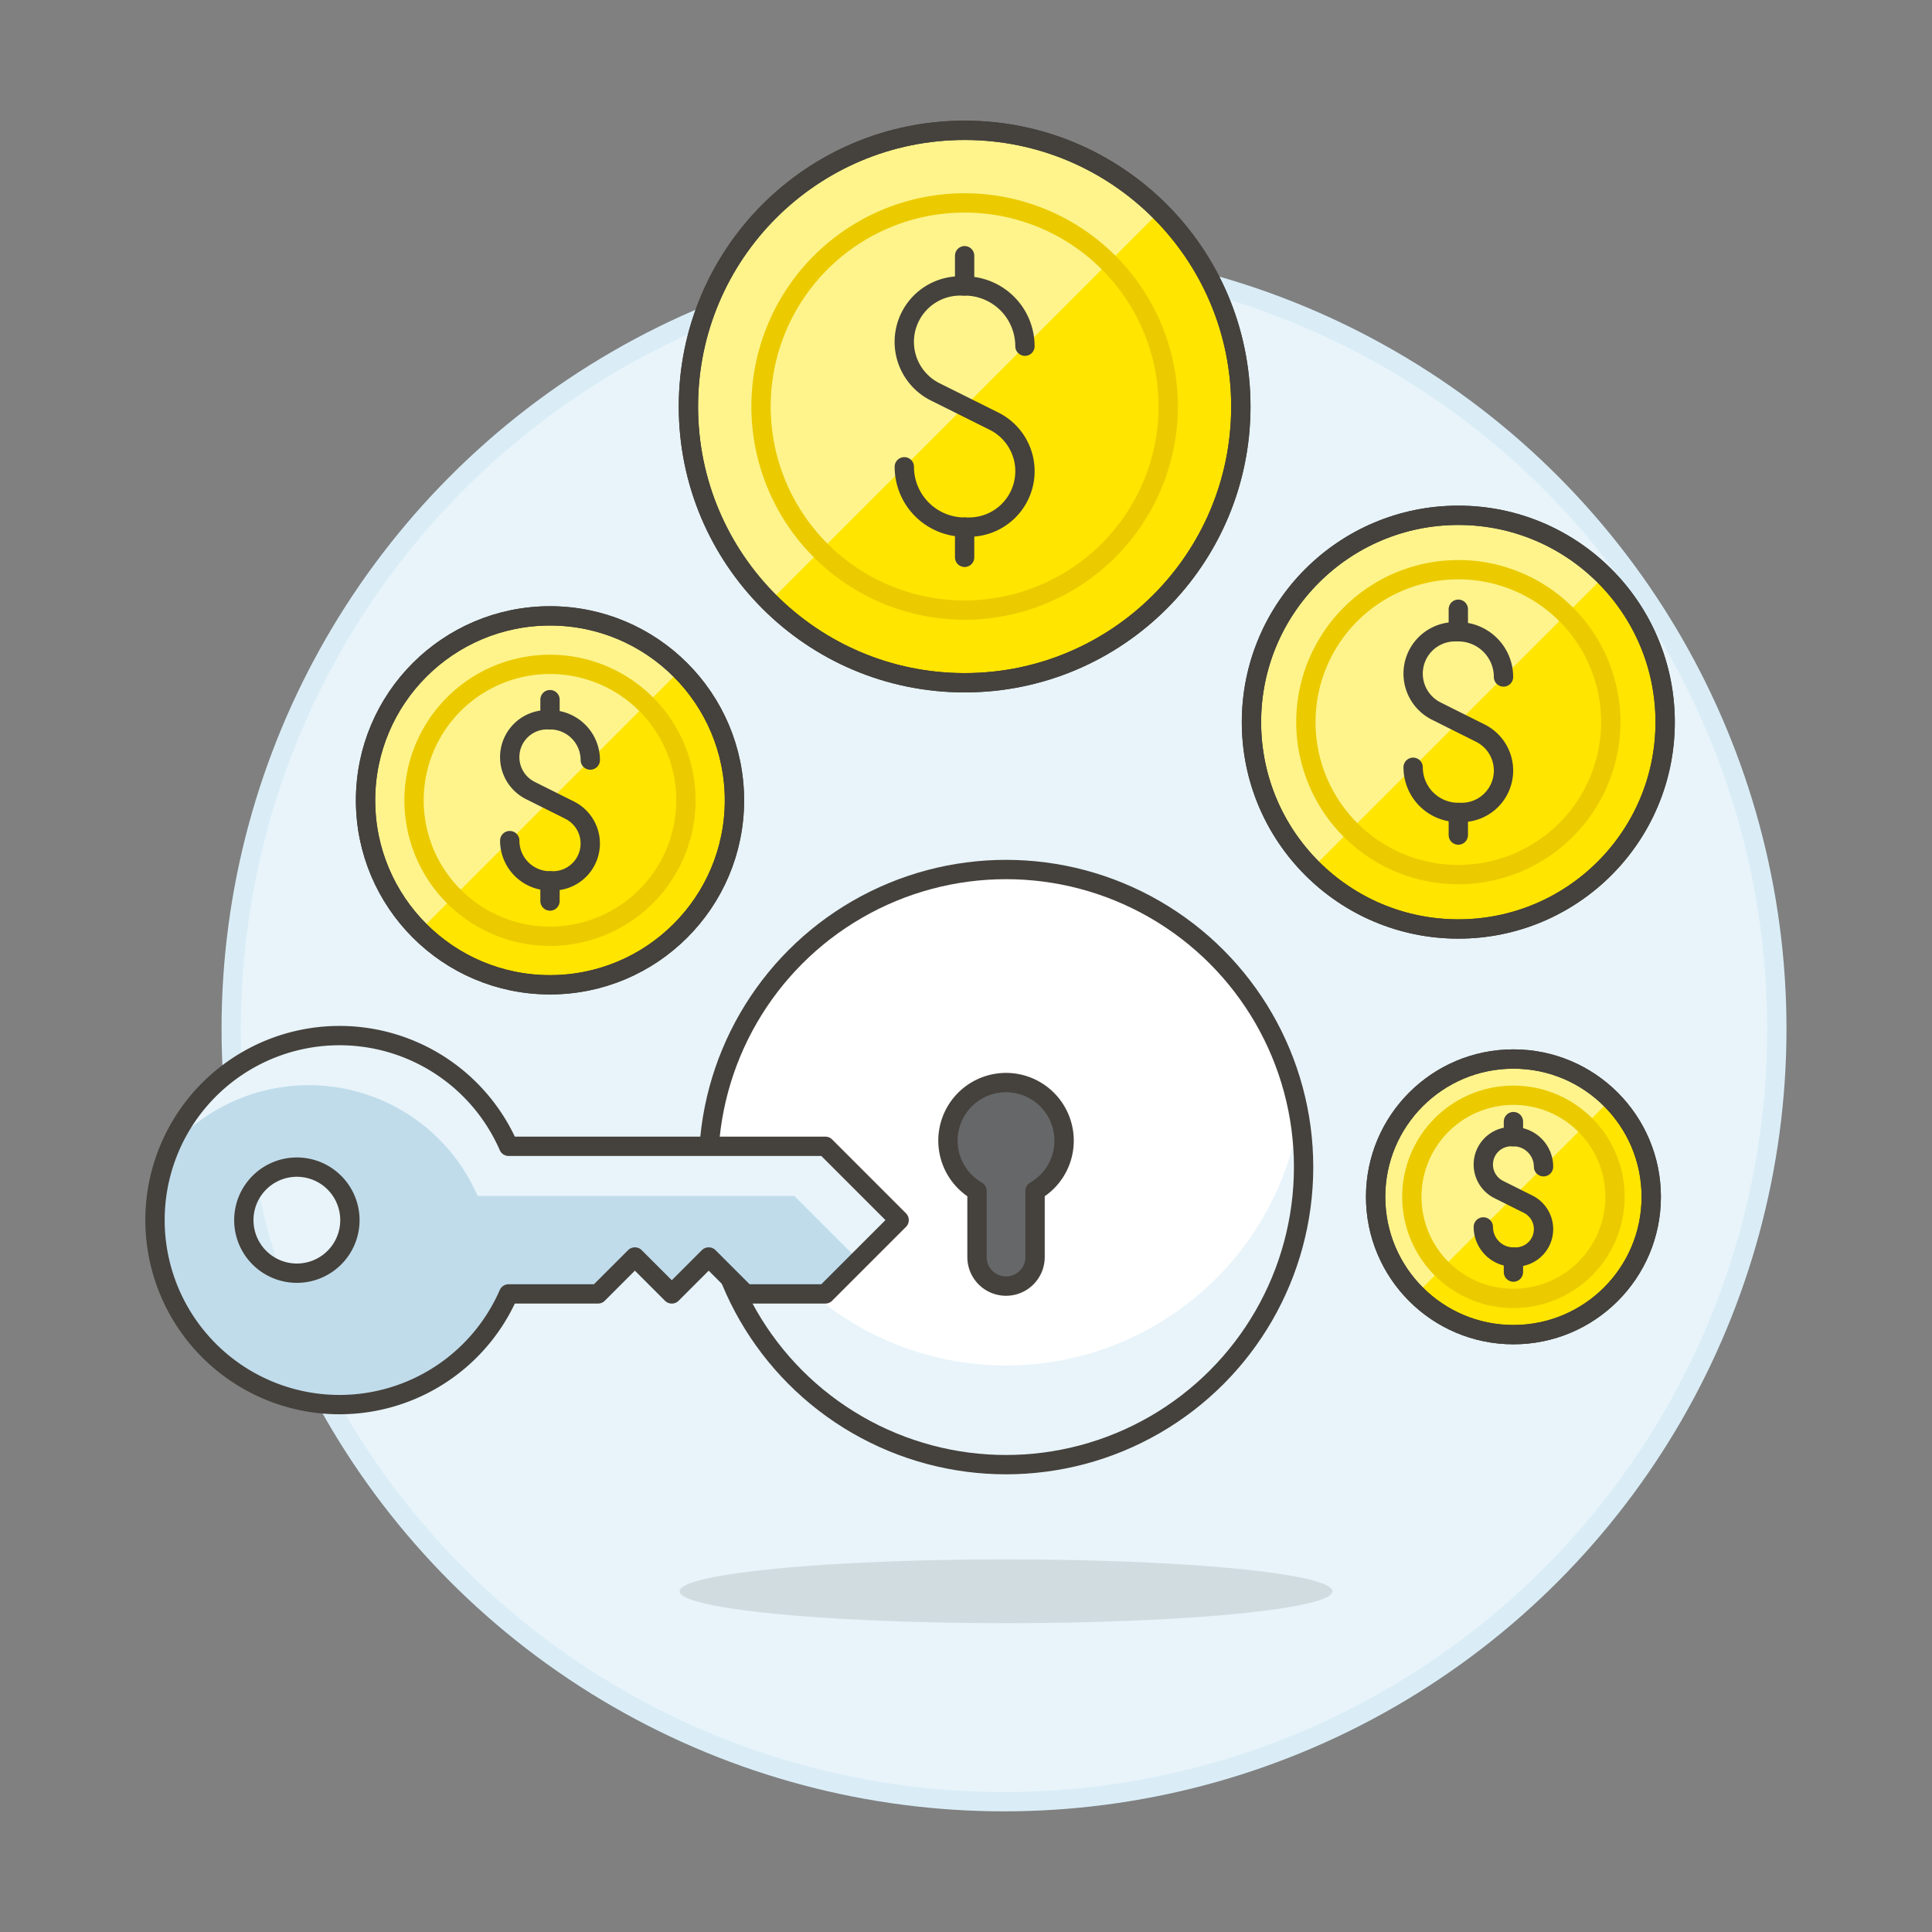 <svg xmlns="http://www.w3.org/2000/svg" viewBox="0 0 100 100"><rect x="0" y="0" width="100" height="100" fill="#808080" stroke="none"/><g class="nc-icon-wrapper"><defs/><circle class="a" cx="51.968" cy="53.255" r="40" fill="#e8f4fa" stroke="#daedf7" stroke-miterlimit="10"/><ellipse class="b" cx="52.072" cy="82.364" rx="16.897" ry="1.65" fill="#525252" opacity="0.15"/><circle class="c" cx="49.929" cy="21.042" r="14.297" style="" fill="#ffe500"/><path class="d" d="M49.929 6.745A14.3 14.3 0 0 0 39.82 31.151l20.219-20.219a14.255 14.255 0 0 0-10.11-4.187z" style="" fill="#fff48c"/><circle class="e" cx="49.929" cy="21.042" r="14.297" fill="none" stroke="#45413c" stroke-linecap="round" stroke-linejoin="round"/><circle class="e" cx="49.929" cy="21.042" r="14.297" fill="none" stroke="#45413c" stroke-linecap="round" stroke-linejoin="round"/><path class="f" d="M49.929 31.579a10.538 10.538 0 1 1 10.538-10.537 10.55 10.55 0 0 1-10.538 10.537z" fill="none" stroke-linecap="round" stroke-linejoin="round" stroke="#ebcb00"/><path class="e" d="M53.051 17.919a3.121 3.121 0 0 0-3.122-3.119H49.7a2.894 2.894 0 0 0-1.294 5.483l3.045 1.517a2.894 2.894 0 0 1-1.294 5.483h-.228a3.122 3.122 0 0 1-3.122-3.122" fill="none" stroke="#45413c" stroke-linecap="round" stroke-linejoin="round"/><path class="e" d="M49.929 14.798v-1.562" fill="none" stroke="#45413c" stroke-linecap="round" stroke-linejoin="round"/><path class="e" d="M49.929 28.847v-1.561" fill="none" stroke="#45413c" stroke-linecap="round" stroke-linejoin="round"/><g><circle class="c" cx="28.468" cy="41.425" r="9.547" style="" fill="#ffe500"/><path class="d" d="M28.468 31.878a9.547 9.547 0 0 0-6.75 16.3l13.5-13.5a9.518 9.518 0 0 0-6.75-2.8z" style="" fill="#fff48c"/><circle class="e" cx="28.468" cy="41.425" r="9.547" fill="none" stroke="#45413c" stroke-linecap="round" stroke-linejoin="round"/><circle class="e" cx="28.468" cy="41.425" r="9.547" fill="none" stroke="#45413c" stroke-linecap="round" stroke-linejoin="round"/><path class="f" d="M28.468 48.461a7.037 7.037 0 1 1 7.037-7.036 7.044 7.044 0 0 1-7.037 7.036z" fill="none" stroke-linecap="round" stroke-linejoin="round" stroke="#ebcb00"/><g><path class="e" d="M30.553 39.34a2.085 2.085 0 0 0-2.085-2.085h-.152a1.933 1.933 0 0 0-.864 3.662l2.033 1.016a1.933 1.933 0 0 1-.864 3.661h-.153a2.084 2.084 0 0 1-2.084-2.084" fill="none" stroke="#45413c" stroke-linecap="round" stroke-linejoin="round"/><path class="e" d="M28.468 37.255v-1.042" fill="none" stroke="#45413c" stroke-linecap="round" stroke-linejoin="round"/><path class="e" d="M28.468 46.637v-1.043" fill="none" stroke="#45413c" stroke-linecap="round" stroke-linejoin="round"/></g></g><g><circle class="c" cx="78.335" cy="61.948" r="7.133" style="" fill="#ffe500"/><path class="d" d="M78.335 54.815a7.133 7.133 0 0 0-5.044 12.177L83.379 56.9a7.11 7.11 0 0 0-5.044-2.085z" style="" fill="#fff48c"/><circle class="e" cx="78.335" cy="61.948" r="7.133" fill="none" stroke="#45413c" stroke-linecap="round" stroke-linejoin="round"/><circle class="e" cx="78.335" cy="61.948" r="7.133" fill="none" stroke="#45413c" stroke-linecap="round" stroke-linejoin="round"/><path class="f" d="M78.335 67.206a5.258 5.258 0 1 1 5.258-5.258 5.264 5.264 0 0 1-5.258 5.258z" fill="none" stroke-linecap="round" stroke-linejoin="round" stroke="#ebcb00"/><g><path class="e" d="M79.893 60.39a1.558 1.558 0 0 0-1.558-1.557h-.114a1.444 1.444 0 0 0-.646 2.736l1.519.759a1.444 1.444 0 0 1-.645 2.736h-.114a1.559 1.559 0 0 1-1.558-1.558" fill="none" stroke="#45413c" stroke-linecap="round" stroke-linejoin="round"/><path class="e" d="M78.335 58.833v-.779" fill="none" stroke="#45413c" stroke-linecap="round" stroke-linejoin="round"/><path class="e" d="M78.335 65.843v-.779" fill="none" stroke="#45413c" stroke-linecap="round" stroke-linejoin="round"/></g></g><g><circle class="c" cx="75.482" cy="37.378" r="10.706" style="" fill="#ffe500"/><path class="d" d="M75.482 26.672a10.706 10.706 0 0 0-7.57 18.277l15.141-15.141a10.67 10.67 0 0 0-7.571-3.136z" style="" fill="#fff48c"/><circle class="e" cx="75.482" cy="37.378" r="10.706" fill="none" stroke="#45413c" stroke-linecap="round" stroke-linejoin="round"/><circle class="e" cx="75.482" cy="37.378" r="10.706" fill="none" stroke="#45413c" stroke-linecap="round" stroke-linejoin="round"/><path class="f" d="M75.482 45.269a7.891 7.891 0 1 1 7.892-7.89 7.9 7.9 0 0 1-7.892 7.89z" fill="none" stroke-linecap="round" stroke-linejoin="round" stroke="#ebcb00"/><g><path class="e" d="M77.821 35.04a2.339 2.339 0 0 0-2.339-2.34h-.17a2.167 2.167 0 0 0-.969 4.106l2.279 1.14a2.167 2.167 0 0 1-.969 4.106h-.171a2.338 2.338 0 0 1-2.338-2.338" fill="none" stroke="#45413c" stroke-linecap="round" stroke-linejoin="round"/><path class="e" d="M75.482 32.702v-1.169" fill="none" stroke="#45413c" stroke-linecap="round" stroke-linejoin="round"/><path class="e" d="M75.482 43.223v-1.169" fill="none" stroke="#45413c" stroke-linecap="round" stroke-linejoin="round"/></g></g><g><circle class="g" cx="52.072" cy="60.408" r="15.402" style="" fill="#fff"/><path class="h" d="M36.891 57.787a15.384 15.384 0 0 0 30.361 0 15.4 15.4 0 1 1-30.361 0z" style="" fill="#e8f4fa"/><circle class="e" cx="52.072" cy="60.408" r="15.402" fill="none" stroke="#45413c" stroke-linecap="round" stroke-linejoin="round"/><path class="i" d="M55.078 59.054a3.006 3.006 0 1 0-4.509 2.589v3.423a1.5 1.5 0 0 0 3.006 0v-3.423a3 3 0 0 0 1.503-2.589z" stroke="#45413c" stroke-linecap="round" stroke-linejoin="round" fill="#656769"/></g><g><path class="j" d="M42.718 59.332H26.326a9.55 9.55 0 1 0 0 7.64h4.626l1.91-1.91 1.91 1.91 1.91-1.91 1.91 1.91h4.126l3.82-3.82zM15.366 65.9a2.745 2.745 0 1 1 2.745-2.745 2.745 2.745 0 0 1-2.745 2.745z" style="" fill="#c0dceb"/><path class="h" d="M44.452 65.238l2.086-2.086-3.82-3.82H26.326a9.546 9.546 0 0 0-17.558.136l.2-.224A9.531 9.531 0 0 1 24.721 61.9h16.392l3.339 3.339" style="" fill="#e8f4fa"/><path class="e" d="M42.718 59.332H26.326a9.55 9.55 0 1 0 0 7.64h4.626l1.91-1.91 1.91 1.91 1.91-1.91 1.91 1.91h4.126l3.82-3.82zM15.366 65.9a2.745 2.745 0 1 1 2.745-2.745 2.745 2.745 0 0 1-2.745 2.745z" fill="none" stroke="#45413c" stroke-linecap="round" stroke-linejoin="round"/></g></g></svg>